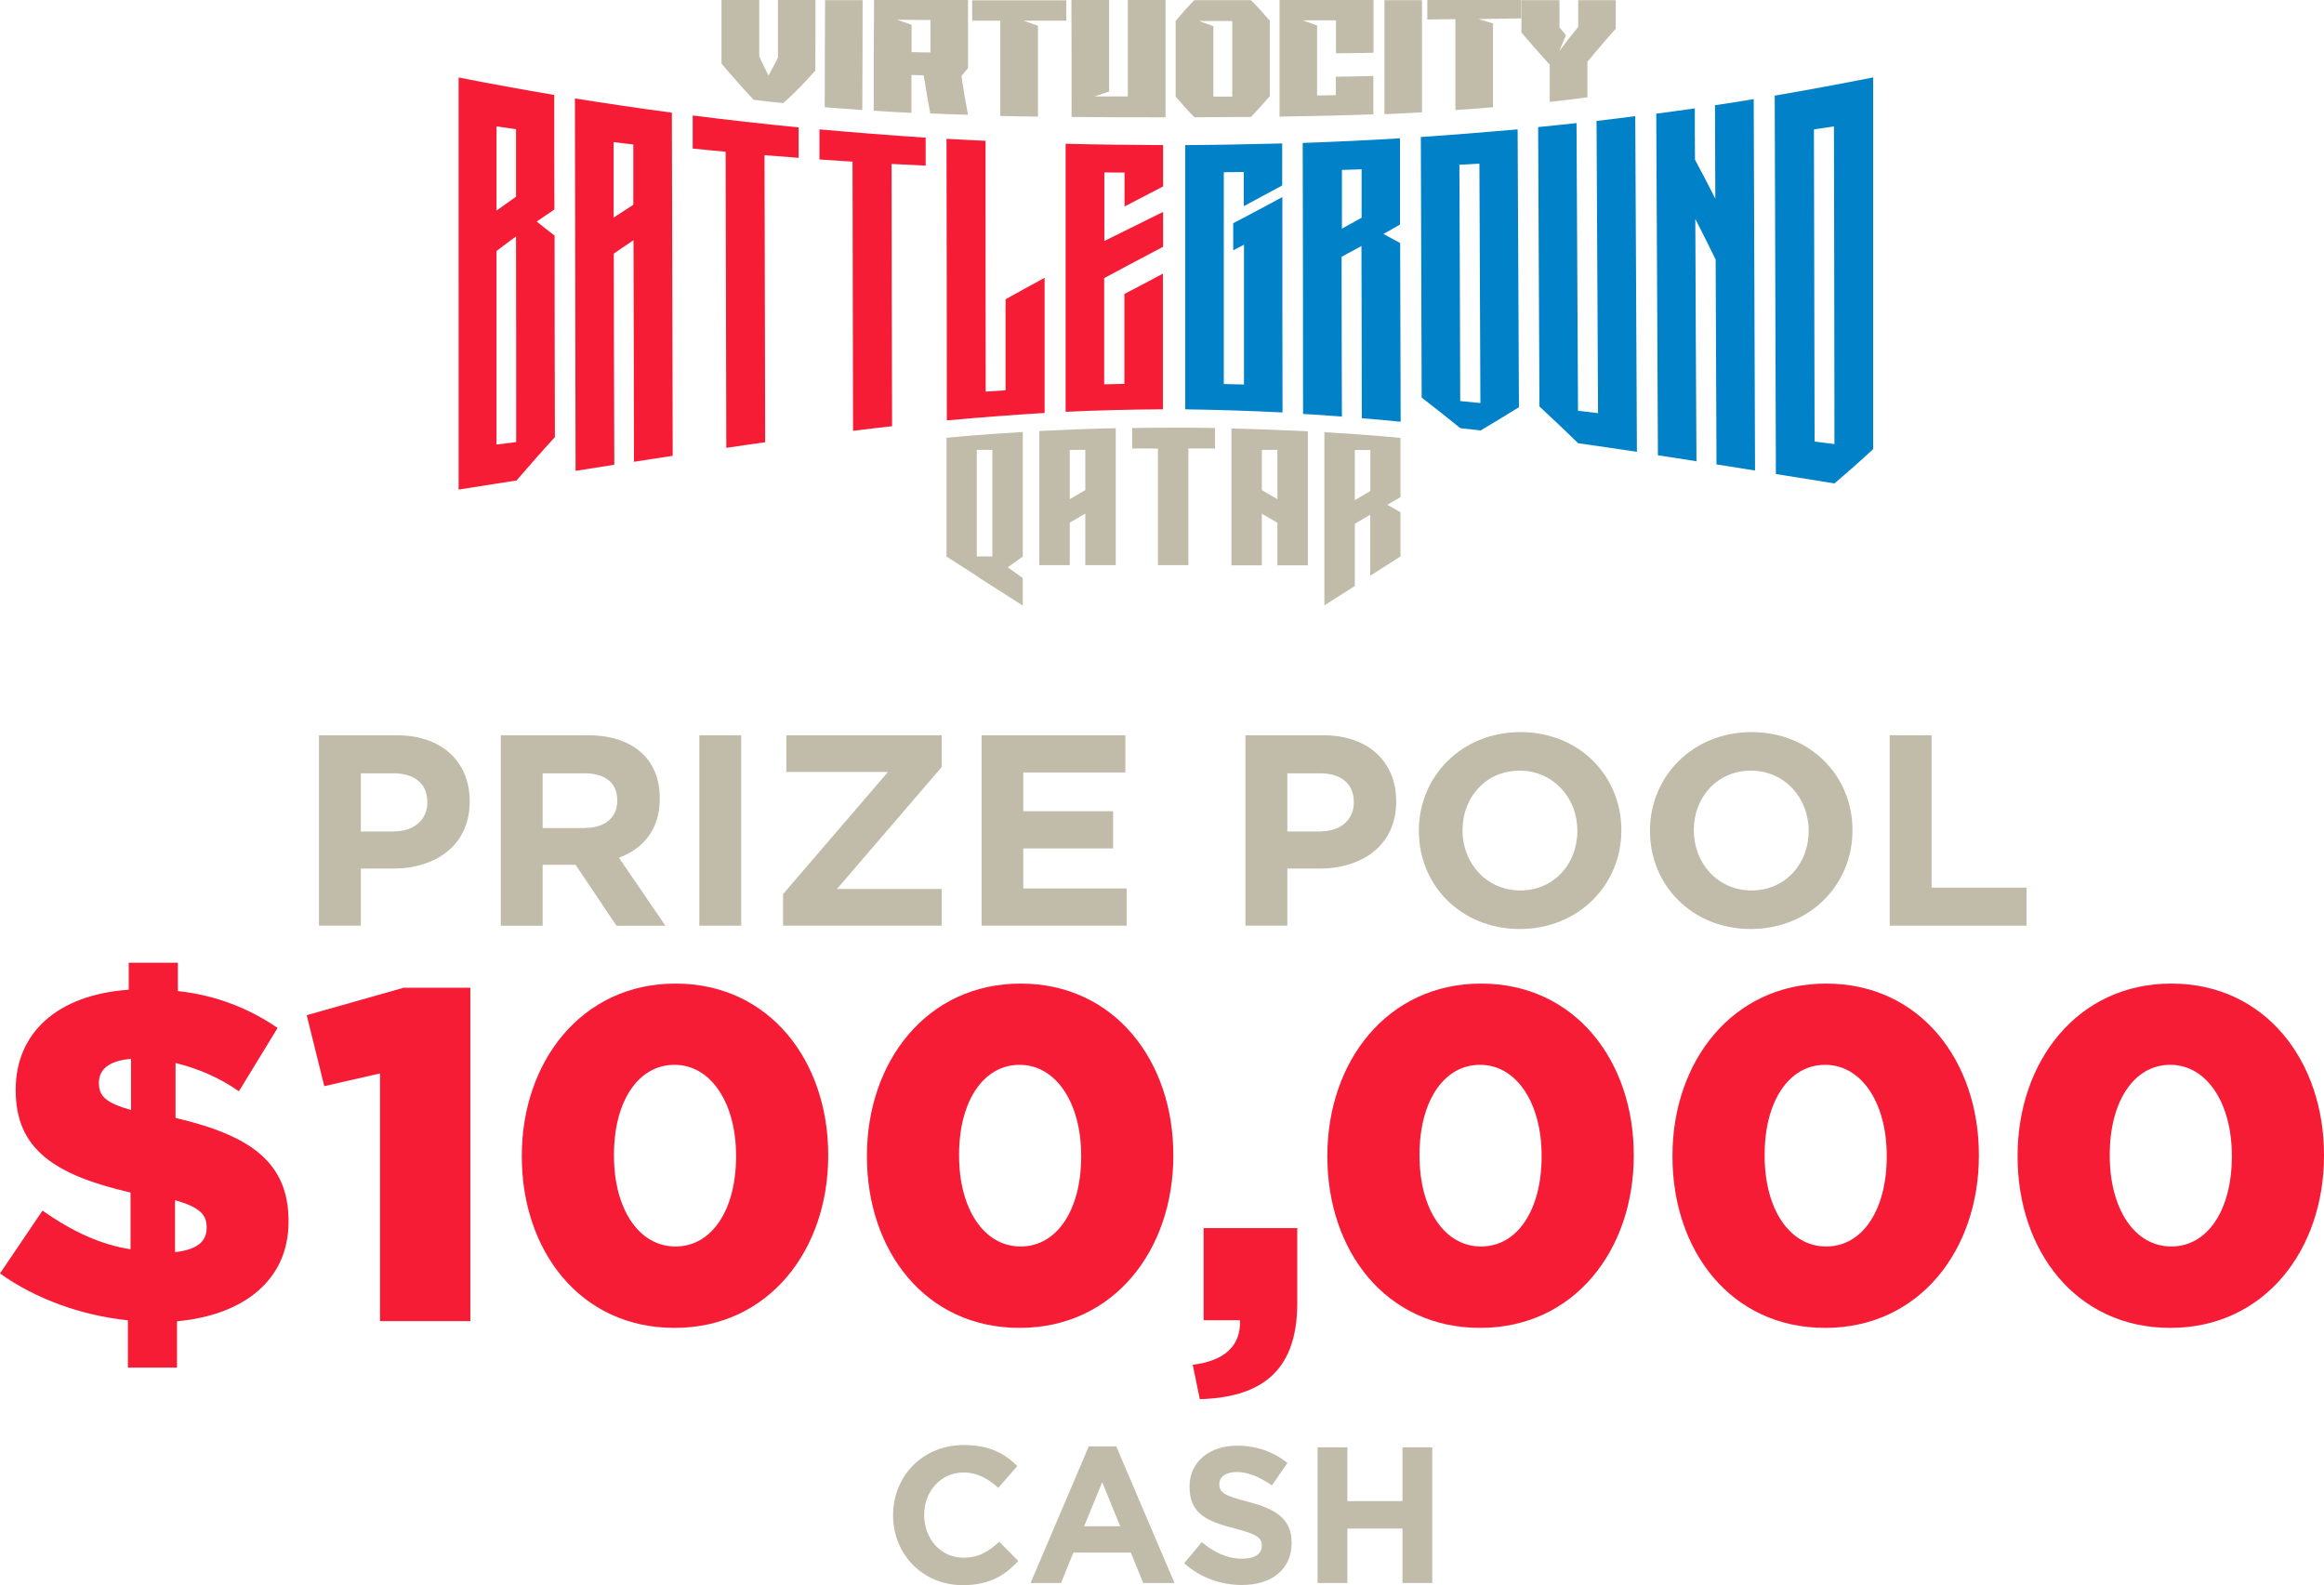<svg xmlns="http://www.w3.org/2000/svg" id="Layer_2" data-name="Layer 2" viewBox="0 0 140.47 95.82"><defs><style>      .cls-1 {        fill: #f71c36;      }      .cls-2 {        fill: #c1bba9;      }      .cls-3 {        fill: #0081c8;      }    </style></defs><g id="Layer_1-2" data-name="Layer 1"><g><g><g><path class="cls-1" d="M27.7,4.68c1.93.38,3.86.73,5.8,1.06,0,2.31,0,4.61.01,6.92-.43.29-.64.43-1.07.73.43.35.64.51,1.08.85,0,4.06.01,8.12.02,12.18-.79.86-1.56,1.74-2.32,2.62-1.17.18-2.34.37-3.5.55V4.68ZM31.19,11.89c0-1.36,0-2.72,0-4.08-.47-.07-.71-.1-1.18-.17,0,1.7,0,3.39,0,5.09.47-.34.71-.51,1.18-.84ZM31.2,26.72c0-4.14,0-8.29-.01-12.43-.47.35-.71.52-1.18.88,0,3.9,0,7.8,0,11.7.47-.06.71-.09,1.19-.15Z"></path><path class="cls-1" d="M34.75,5.95c1.95.31,3.9.6,5.86.86.02,6.91.03,13.83.05,20.74-.94.14-1.41.22-2.34.36,0-4.46-.02-8.92-.03-13.39-.48.32-.72.48-1.19.81,0,4.25.02,8.51.03,12.76-.94.15-1.4.22-2.34.37-.01-7.51-.03-15.02-.04-22.53ZM38.28,12.37c0-1.21,0-2.43,0-3.64-.48-.05-.72-.08-1.19-.14v4.56c.49-.32.72-.47,1.2-.78Z"></path><path class="cls-1" d="M41.87,8.98c0-.8,0-1.2,0-2,2.13.27,4.26.51,6.4.72,0,.74,0,1.11,0,1.84-.82-.06-1.23-.09-2.06-.16.01,5.78.03,11.57.04,17.35-.94.13-1.41.2-2.35.34-.01-5.97-.03-11.93-.04-17.9-.8-.07-1.19-.11-1.99-.19Z"></path><path class="cls-1" d="M49.53,9.63c0-.73,0-1.09,0-1.81,2.14.19,4.28.36,6.42.5,0,.68,0,1.01,0,1.69-.82-.04-1.24-.06-2.06-.1,0,5.28.02,10.57.03,15.85-.94.11-1.41.16-2.36.28-.01-5.42-.02-10.84-.03-16.27-.8-.05-1.2-.08-2-.13Z"></path><path class="cls-1" d="M63.14,16.8c0,2.72,0,5.44,0,8.16-1.97.12-3.94.27-5.91.45,0-5.67-.01-11.35-.02-17.02.95.05,1.42.08,2.36.12,0,5.05,0,10.11.01,15.16.48-.03.72-.05,1.2-.08,0-1.83,0-3.67,0-5.5.78-.44,1.57-.87,2.36-1.3Z"></path><path class="cls-1" d="M66.74,14.57l3.56-1.76v2.11s-.06.03-.1.05c-.78.4-3.46,1.84-3.46,1.84,0,0,0,3.57,0,6.42.49-.01.73-.02,1.22-.03,0-1.81,0-3.62,0-5.43.78-.41,1.16-.61,1.94-1.02.16-.08.24-.13.39-.21,0,2.73,0,5.47,0,8.2-1.96.01-3.92.06-5.88.15,0-5.4,0-10.8,0-16.2,1.96.05,3.93.07,5.89.08,0,.83,0,1.66,0,2.5-.78.4-1.55.8-2.33,1.21,0-.82,0-1.23,0-2.05-.49,0-.73,0-1.22-.01,0,.94,0,4.16,0,4.16Z"></path><path class="cls-3" d="M71.64,8.77c1.95-.01,3.91-.05,5.86-.1,0,.85,0,1.7,0,2.54-.77.42-1.55.84-2.32,1.25,0-.82,0-1.24,0-2.06-.49,0-.73,0-1.21.01,0,4.27,0,8.53,0,12.8.49.01.73.02,1.22.03,0-2.82,0-5.63,0-8.45-.26.13-.39.2-.65.34,0-.66,0-.98,0-1.64.26-.14.39-.2.65-.34.78-.41,1.55-.82,2.32-1.24,0,4.34,0,8.68.01,13.02-1.96-.1-3.91-.16-5.88-.19,0-5.33,0-10.65,0-15.98Z"></path><path class="cls-3" d="M84.62,8.35v5.22c-.39.23-.59.34-1,.57.41.22.61.33,1.01.55.01,3.6.02,7.2.03,10.8-.94-.09-1.41-.14-2.35-.21,0-3.47-.01-6.94-.02-10.41-.48.26-.72.39-1.2.65,0,3.22.01,6.44.02,9.66-.94-.07-1.41-.11-2.35-.16,0-5.46-.01-10.92-.02-16.38,1.96-.07,3.91-.16,5.87-.28ZM82.3,13.15c0-.97,0-1.95,0-2.92-.48.02-.72.03-1.19.04,0,1.18,0,2.36,0,3.55.48-.26.72-.4,1.19-.66Z"></path><path class="cls-3" d="M91.73,7.81l.08,16.8c-.77.48-1.54.95-2.32,1.41-.49-.06-.73-.09-1.22-.14-.77-.62-1.55-1.24-2.34-1.85-.02-5.25-.03-10.5-.05-15.75,1.95-.13,3.9-.29,5.85-.46ZM89.48,24.36c-.02-4.82-.04-9.65-.06-14.47-.48.03-.73.04-1.21.07.02,4.76.04,9.52.05,14.28.49.05.73.07,1.22.12Z"></path><path class="cls-3" d="M96.59,24.98c-.03-5.89-.06-11.78-.09-17.67.94-.11,1.41-.17,2.34-.29.03,6.76.07,13.53.1,20.29-1.18-.18-2.36-.35-3.55-.52-.77-.75-1.55-1.49-2.34-2.22-.03-5.63-.05-11.26-.08-16.89.93-.09,1.39-.14,2.32-.24.03,5.8.06,11.6.09,17.39.48.06.72.08,1.2.14Z"></path><path class="cls-3" d="M103.66,6.36c.93-.14,1.4-.21,2.34-.37.03,7.48.05,14.97.08,22.45-.93-.15-1.4-.22-2.33-.37-.02-4.13-.03-8.26-.05-12.38-.4-.82-.81-1.64-1.23-2.46.02,4.88.04,9.77.07,14.65-.93-.15-1.4-.22-2.33-.36-.03-6.88-.07-13.77-.1-20.65.93-.12,1.4-.19,2.33-.32,0,1.03,0,2.06.01,3.1.42.78.83,1.57,1.23,2.36,0-1.88-.02-3.76-.02-5.63Z"></path><path class="cls-3" d="M107.27,5.78c1.99-.34,3.97-.71,5.95-1.1v22.47c-.77.71-1.55,1.4-2.34,2.07-1.18-.19-2.36-.38-3.54-.57-.02-7.62-.05-15.24-.07-22.87ZM110.88,26.85c0-6.4-.02-12.8-.03-19.21-.48.07-.73.11-1.21.18.01,6.29.03,12.58.04,18.87.48.06.72.09,1.2.15Z"></path></g><g><path class="cls-2" d="M43.62,0c.91,0,1.36,0,2.27,0,0,1.14,0,2.28,0,3.42.22.46.34.7.56,1.15.23-.41.34-.63.57-1.08,0-1.16,0-2.33,0-3.49.91,0,1.36,0,2.27,0,0,1.42,0,2.84-.01,4.27-.62.68-1.24,1.37-1.95,1.96-.71-.07-1.07-.11-1.78-.2-.67-.71-1.3-1.44-1.94-2.18V0Z"></path><path class="cls-2" d="M49.85,6.47c0-2.15.01-4.31.02-6.46.91,0,1.36,0,2.27,0,0,2.21-.01,4.42-.02,6.64-.91-.06-1.37-.1-2.27-.17Z"></path><path class="cls-2" d="M52.83,0c1.89,0,3.79,0,5.68,0,0,1.37,0,2.75,0,4.12-.16.2-.24.29-.4.48.16,1.01.24,1.51.4,2.34-.91-.03-1.37-.05-2.28-.08-.16-.82-.24-1.32-.4-2.31-.29,0-.44-.01-.74-.02,0,.99,0,1.48,0,2.29-.91-.04-1.37-.07-2.28-.13,0-2.23,0-4.45.02-6.68ZM55.1,1.51c0,.63,0,.97,0,1.64.46.01.68.02,1.14.02,0-.81,0-1.21,0-1.96-.81,0-1.22-.01-2.03-.02.36.12.53.18.89.31Z"></path><path class="cls-2" d="M64.45,0c0,.46,0,.72,0,1.25-.86,0-1.73,0-2.59,0,.35.12.53.19.88.31,0,1.83,0,3.66,0,5.49-.91-.01-1.37-.02-2.28-.04,0-1.92,0-3.84,0-5.76-.68,0-1.02,0-1.7,0,0-.52,0-.77,0-1.23,1.89,0,3.79,0,5.68,0Z"></path><path class="cls-2" d="M64.77,0c.91,0,1.36,0,2.27,0,0,1.84,0,3.68,0,5.53-.35.12-.53.18-.88.3.81,0,1.21,0,2.01,0,0-1.94,0-3.89,0-5.83h2.28c0,2.36,0,4.72,0,7.09-1.89,0-3.79,0-5.68-.02,0-2.36,0-4.71-.01-7.07Z"></path><path class="cls-2" d="M75.6,0c.46.46.69.72,1.15,1.25,0,1.52,0,3.04,0,4.56-.46.53-.69.79-1.14,1.26-1.14,0-2.27.01-3.41.02-.46-.46-.68-.72-1.14-1.25,0-1.53,0-3.05,0-4.58.45-.53.68-.79,1.13-1.25,1.14,0,2.27,0,3.41,0ZM73.34,5.84c.45,0,.68,0,1.14,0,0-1.52,0-3.05,0-4.57-.81,0-1.21,0-2.02,0,.35.12.53.19.88.31,0,1.42,0,2.84,0,4.26Z"></path><path class="cls-2" d="M77.34,0h5.68c0,1.06,0,2.13,0,3.19-.91.02-1.36.02-2.27.03,0-.82,0-1.23,0-1.99-.81,0-1.21,0-2.02,0,.35.12.53.18.88.31,0,1.41,0,2.82,0,4.23.45,0,.68-.01,1.13-.02,0-.43,0-.66,0-1.11.91-.02,1.36-.02,2.27-.05,0,1,0,1.5,0,2.32-1.89.07-3.78.11-5.67.14,0-2.35,0-4.71,0-7.06Z"></path><path class="cls-2" d="M83.68,6.9c0-2.3,0-4.59,0-6.89.91,0,1.36,0,2.27,0,0,2.26,0,4.52,0,6.78-.91.05-1.36.07-2.27.11Z"></path><path class="cls-2" d="M91.95,0c0,.41,0,.63,0,1.11-.86.02-1.73.03-2.59.04.35.11.53.16.88.27,0,1.69,0,3.37,0,5.06-.91.08-1.36.11-2.27.17,0-1.83,0-3.66,0-5.49-.68,0-1.02.01-1.7.02,0-.51,0-.75,0-1.19,1.89,0,3.79,0,5.68,0Z"></path><path class="cls-2" d="M94.26,0c0,.59,0,.94,0,1.66.16.19.24.28.39.47-.16.38-.25.58-.41.97.46-.61.69-.91,1.15-1.47,0-.71,0-1.05,0-1.62.91,0,1.36,0,2.27,0v1.73c-.59.65-1.15,1.32-1.71,1.99,0,.94,0,1.41,0,2.15-.91.12-1.37.18-2.28.28,0-.78,0-1.27,0-2.25-.58-.63-1.14-1.29-1.71-1.94,0-.85,0-1.27,0-1.96.91,0,1.37,0,2.28,0Z"></path></g><g><path class="cls-2" d="M61.82,26.11c-2.89.17-4.61.35-4.61.35v7.18l1.83,1.17.18.13.76.49,1.84,1.17v-1.66l-.91-.65.91-.65v-7.53ZM59.98,33.63h-.94v-6.44h.94v6.44Z"></path><path class="cls-2" d="M62.82,26.05v8.11h1.84v-2.57l.94-.55v3.12h1.84v-8.28c-1.72.04-3.27.1-4.63.17ZM65.6,29.62l-.94.55v-2.98h.94v2.43Z"></path><path class="cls-2" d="M73.44,25.87v1.24h-1.61v7.05h-1.84v-7.05h-1.56v-1.24c.77-.01,1.57-.02,2.4-.02.9,0,1.77,0,2.61.02Z"></path><path class="cls-2" d="M74.43,25.89v8.28h1.84v-3.12l.94.55v2.57h1.84v-8.1c-1.36-.07-2.92-.13-4.63-.17ZM77.21,30.17l-.94-.55v-2.43h.94v2.98Z"></path><path class="cls-2" d="M84.66,26.47s-1.74-.18-4.61-.35v10.47l1.84-1.17v-3.76h0s.93-.55.93-.55v3.69h0s1.83-1.17,1.83-1.17v-2.67l-.8-.45.8-.46v-3.58ZM82.82,29.68l-.93.55h0s0-3.03,0-3.03h.94v2.48Z"></path></g></g><g><path class="cls-2" d="M19.28,44.44h4.7c2.75,0,4.41,1.63,4.41,3.98v.03c0,2.66-2.07,4.05-4.66,4.05h-1.92v3.45h-2.53v-11.51ZM23.82,50.25c1.27,0,2.01-.76,2.01-1.74v-.03c0-1.13-.79-1.74-2.06-1.74h-1.96v3.52h2.01Z"></path><path class="cls-2" d="M30.27,44.44h5.26c1.46,0,2.6.41,3.36,1.17.64.64.99,1.55.99,2.63v.03c0,1.86-1,3.03-2.47,3.57l2.81,4.11h-2.96l-2.47-3.68h-1.99v3.68h-2.53v-11.51ZM35.37,50.04c1.23,0,1.94-.66,1.94-1.63v-.03c0-1.09-.76-1.64-1.99-1.64h-2.52v3.31h2.57Z"></path><path class="cls-2" d="M42.27,44.44h2.53v11.51h-2.53v-11.51Z"></path><path class="cls-2" d="M47.34,54.03l6.33-7.37h-6.14v-2.22h9.39v1.92l-6.33,7.37h6.33v2.22h-9.59v-1.92Z"></path><path class="cls-2" d="M59.33,44.44h8.69v2.25h-6.17v2.34h5.43v2.25h-5.43v2.42h6.25v2.25h-8.77v-11.51Z"></path><path class="cls-2" d="M75.28,44.44h4.7c2.75,0,4.41,1.63,4.41,3.98v.03c0,2.66-2.07,4.05-4.66,4.05h-1.92v3.45h-2.53v-11.51ZM79.82,50.25c1.27,0,2.01-.76,2.01-1.74v-.03c0-1.13-.79-1.74-2.06-1.74h-1.96v3.52h2.01Z"></path><path class="cls-2" d="M85.76,50.23v-.03c0-3.27,2.58-5.95,6.14-5.95s6.1,2.65,6.1,5.92v.03c0,3.27-2.58,5.95-6.14,5.95s-6.1-2.65-6.1-5.92ZM95.34,50.23v-.03c0-1.97-1.45-3.62-3.49-3.62s-3.45,1.61-3.45,3.59v.03c0,1.97,1.45,3.62,3.49,3.62s3.45-1.61,3.45-3.59Z"></path><path class="cls-2" d="M99.73,50.23v-.03c0-3.27,2.58-5.95,6.14-5.95s6.1,2.65,6.1,5.92v.03c0,3.27-2.58,5.95-6.14,5.95s-6.1-2.65-6.1-5.92ZM109.32,50.23v-.03c0-1.97-1.45-3.62-3.49-3.62s-3.45,1.61-3.45,3.59v.03c0,1.97,1.45,3.62,3.49,3.62s3.45-1.61,3.45-3.59Z"></path><path class="cls-2" d="M114.22,44.44h2.53v9.21h5.74v2.3h-8.27v-11.51Z"></path></g><g><path class="cls-2" d="M53.98,91.6v-.02c0-2.33,1.76-4.24,4.28-4.24,1.55,0,2.47.52,3.23,1.27l-1.15,1.32c-.63-.57-1.28-.93-2.1-.93-1.38,0-2.38,1.15-2.38,2.55v.02c0,1.41.97,2.58,2.38,2.58.94,0,1.51-.38,2.16-.96l1.15,1.16c-.84.9-1.78,1.46-3.36,1.46-2.41,0-4.21-1.86-4.21-4.22Z"></path><path class="cls-2" d="M65.81,87.42h1.66l3.52,8.26h-1.89l-.75-1.84h-3.47l-.75,1.84h-1.84l3.52-8.26ZM67.71,92.25l-1.09-2.66-1.09,2.66h2.18Z"></path><path class="cls-2" d="M71.57,94.49l1.07-1.28c.74.61,1.51,1,2.45,1,.74,0,1.18-.29,1.18-.77v-.02c0-.46-.28-.69-1.65-1.04-1.65-.42-2.72-.88-2.72-2.51v-.02c0-1.49,1.2-2.47,2.87-2.47,1.2,0,2.21.38,3.05,1.04l-.94,1.36c-.73-.5-1.44-.81-2.13-.81s-1.05.32-1.05.71v.02c0,.54.35.71,1.77,1.08,1.66.43,2.6,1.03,2.6,2.46v.02c0,1.63-1.24,2.54-3.01,2.54-1.24,0-2.5-.43-3.48-1.31Z"></path><path class="cls-2" d="M79.64,87.48h1.8v3.25h3.33v-3.25h1.8v8.2h-1.8v-3.29h-3.33v3.29h-1.8v-8.2Z"></path></g><g><path class="cls-1" d="M7.72,79.8c-2.8-.29-5.57-1.29-7.72-2.83l2.57-3.8c1.83,1.29,3.54,2.06,5.32,2.34v-3.43c-4.6-1.06-6.94-2.63-6.94-6.17v-.06c0-3.37,2.46-5.72,6.83-6.03v-1.63h2.97v1.71c2.34.26,4.32,1.06,6.03,2.23l-2.34,3.83c-1.17-.83-2.54-1.4-3.83-1.71v3.32c4.54,1.06,6.83,2.69,6.83,6.23v.06c0,3.49-2.69,5.63-6.74,6v2.8h-2.97v-2.86ZM7.92,64c-1.4.11-1.94.69-1.94,1.43v.06c0,.74.4,1.17,1.94,1.6v-3.09ZM12.49,74.23v-.06c0-.77-.43-1.2-1.91-1.63v3.14c1.31-.14,1.91-.63,1.91-1.46Z"></path><path class="cls-1" d="M22.97,64.88l-3.37.77-1.06-4.29,5.86-1.66h4.03v20.15h-5.46v-14.98Z"></path><path class="cls-1" d="M31.54,69.91v-.06c0-5.66,3.6-10.4,9.29-10.4s9.23,4.69,9.23,10.35v.06c0,5.66-3.57,10.4-9.29,10.4s-9.23-4.69-9.23-10.35ZM44.49,69.91v-.06c0-3.17-1.51-5.49-3.72-5.49s-3.66,2.23-3.66,5.43v.06c0,3.2,1.49,5.49,3.72,5.49s3.66-2.26,3.66-5.43Z"></path><path class="cls-1" d="M52.4,69.91v-.06c0-5.66,3.6-10.4,9.29-10.4s9.23,4.69,9.23,10.35v.06c0,5.66-3.57,10.4-9.29,10.4s-9.23-4.69-9.23-10.35ZM65.35,69.91v-.06c0-3.17-1.51-5.49-3.72-5.49s-3.66,2.23-3.66,5.43v.06c0,3.2,1.49,5.49,3.72,5.49s3.66-2.26,3.66-5.43Z"></path><path class="cls-1" d="M72.09,82.49c1.91-.23,2.92-1.14,2.86-2.69h-2.2v-5.57h5.66v4.54c0,4.23-2.31,5.69-5.89,5.8l-.43-2.09Z"></path><path class="cls-1" d="M80.23,69.91v-.06c0-5.66,3.6-10.4,9.29-10.4s9.23,4.69,9.23,10.35v.06c0,5.66-3.57,10.4-9.29,10.4s-9.23-4.69-9.23-10.35ZM93.18,69.91v-.06c0-3.17-1.51-5.49-3.72-5.49s-3.66,2.23-3.66,5.43v.06c0,3.2,1.49,5.49,3.72,5.49s3.66-2.26,3.66-5.43Z"></path><path class="cls-1" d="M101.09,69.91v-.06c0-5.66,3.6-10.4,9.29-10.4s9.23,4.69,9.23,10.35v.06c0,5.66-3.57,10.4-9.29,10.4s-9.23-4.69-9.23-10.35ZM114.04,69.91v-.06c0-3.17-1.51-5.49-3.72-5.49s-3.66,2.23-3.66,5.43v.06c0,3.2,1.49,5.49,3.72,5.49s3.66-2.26,3.66-5.43Z"></path><path class="cls-1" d="M121.95,69.91v-.06c0-5.66,3.6-10.4,9.29-10.4s9.23,4.69,9.23,10.35v.06c0,5.66-3.57,10.4-9.29,10.4s-9.23-4.69-9.23-10.35ZM134.9,69.91v-.06c0-3.17-1.51-5.49-3.72-5.49s-3.66,2.23-3.66,5.43v.06c0,3.2,1.49,5.49,3.72,5.49s3.66-2.26,3.66-5.43Z"></path></g></g></g></svg>